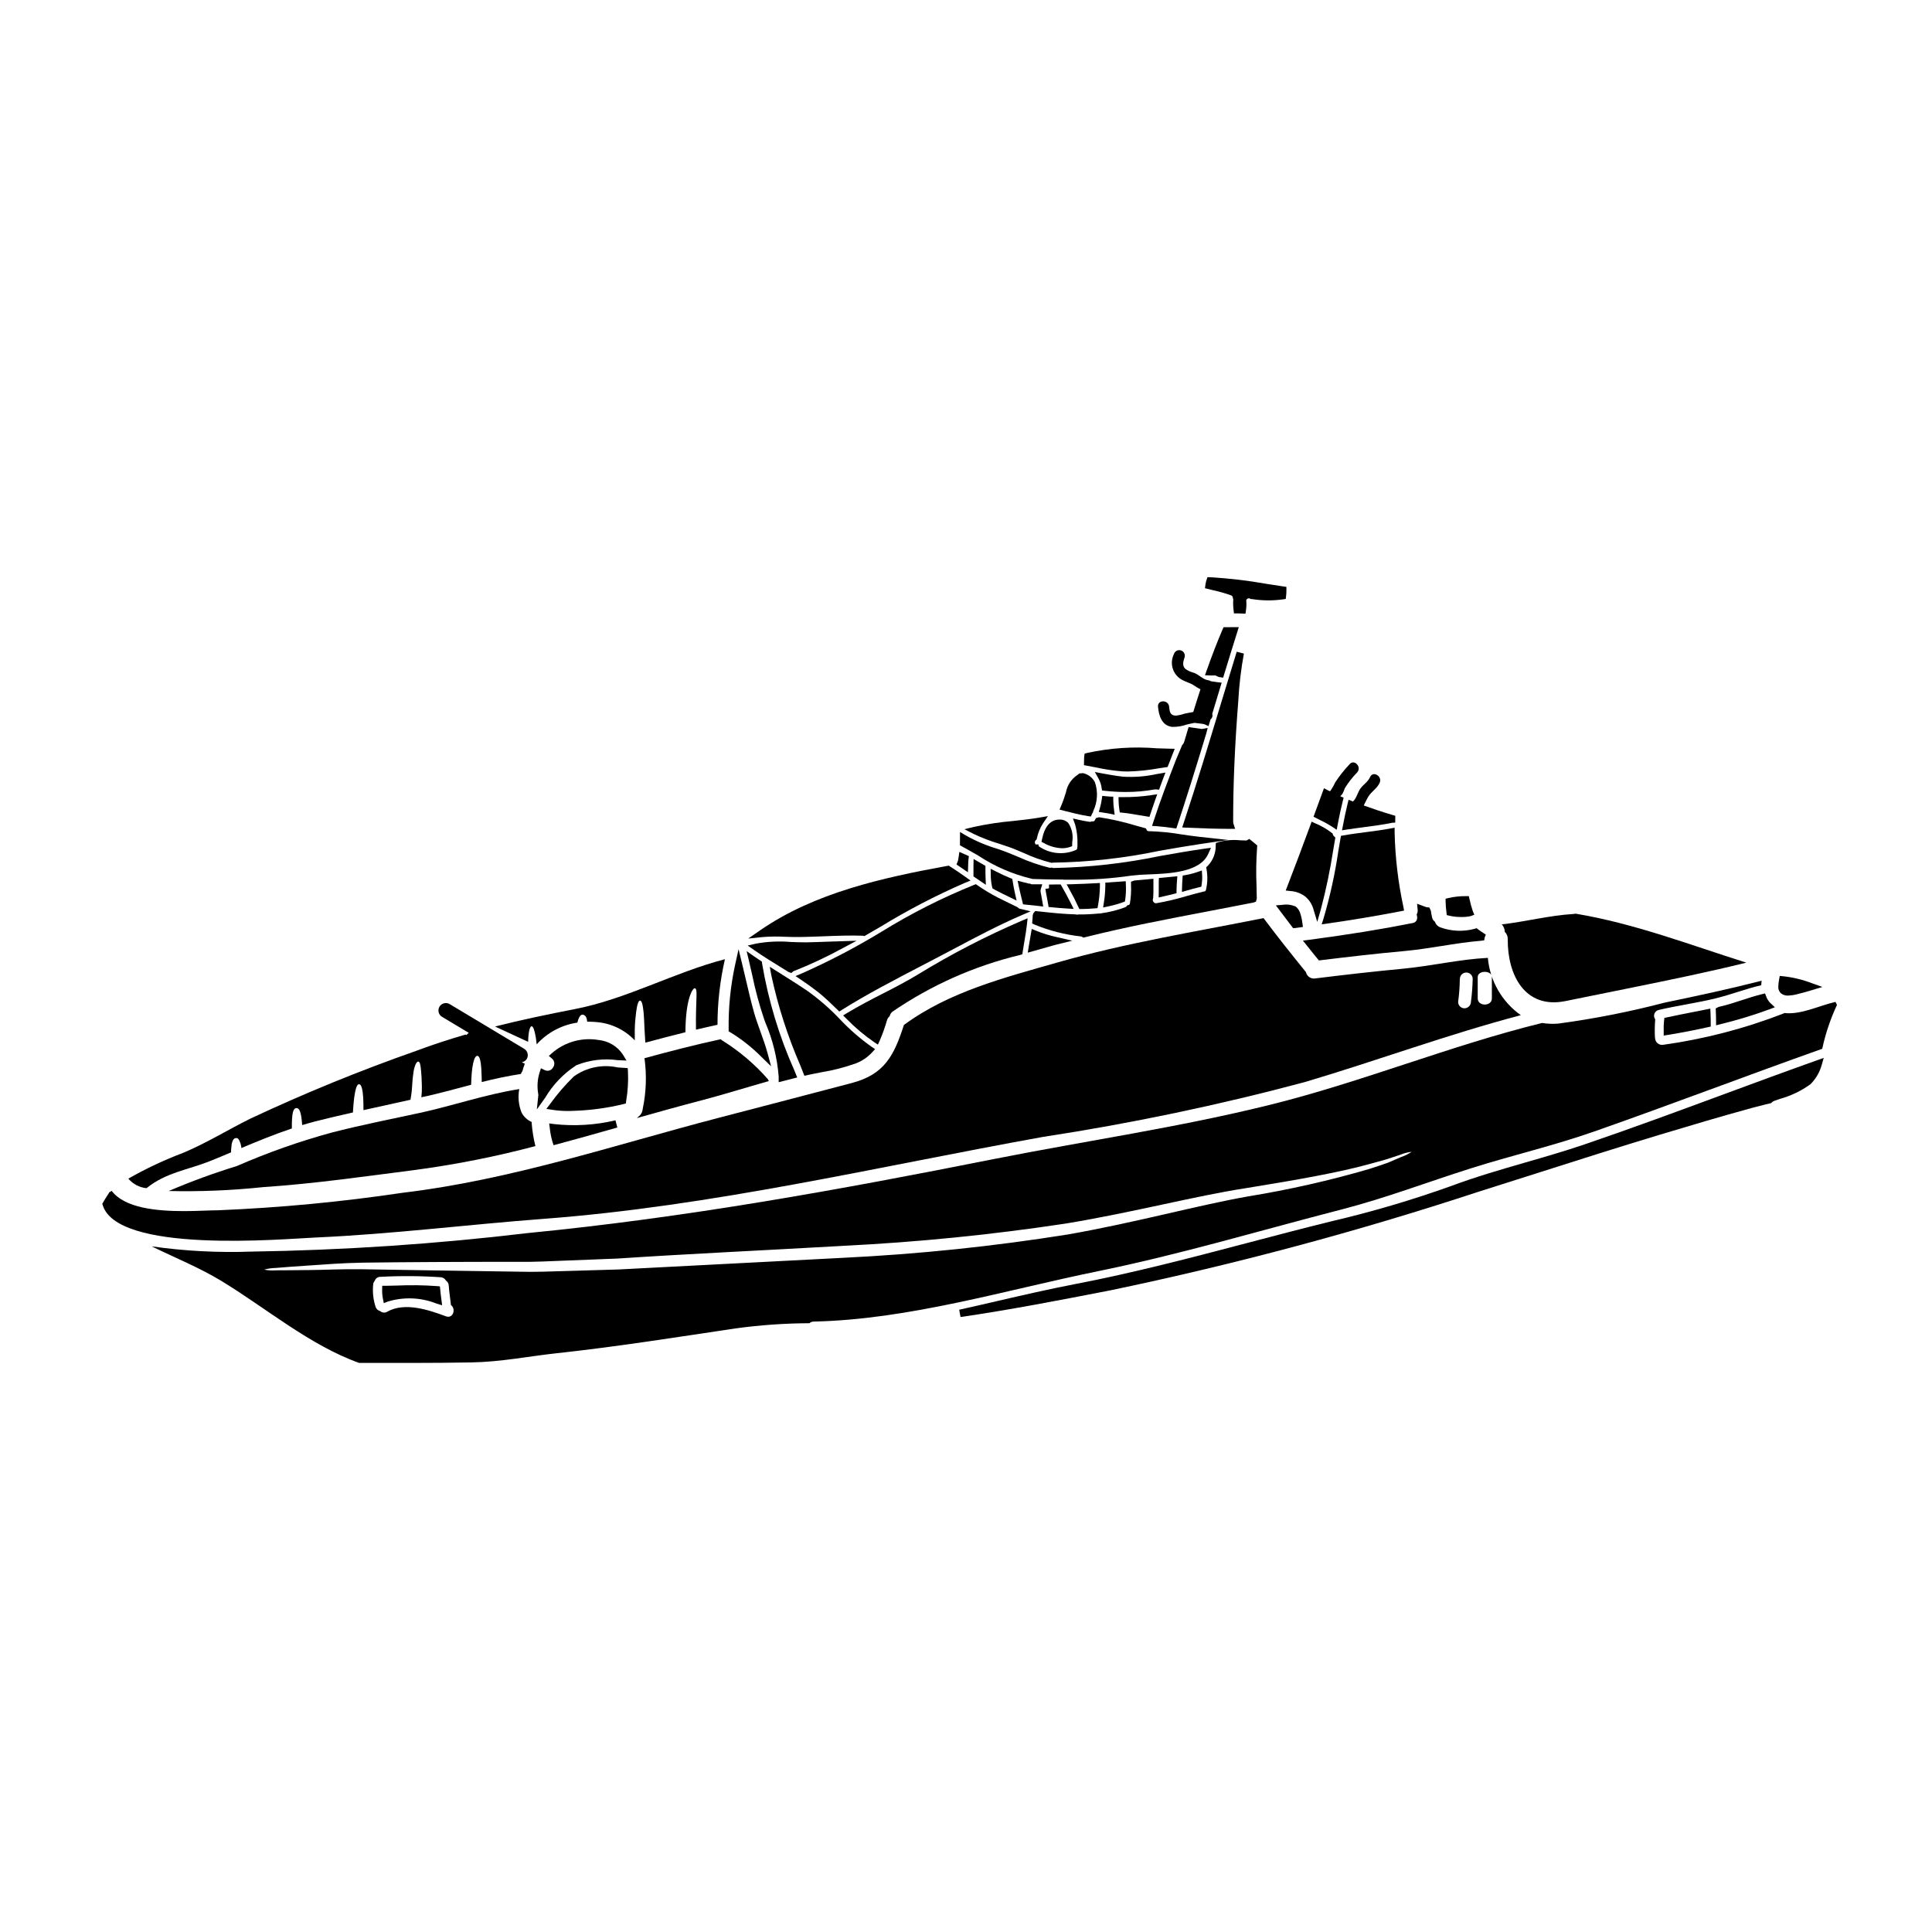 <?xml version="1.0" encoding="UTF-8"?>
<!-- Uploaded to: SVG Repo, www.svgrepo.com, Generator: SVG Repo Mixer Tools -->
<svg fill="#000000" width="800px" height="800px" version="1.1" viewBox="144 144 512 512" xmlns="http://www.w3.org/2000/svg">
 <g>
  <path d="m425.07 378.38h-0.582c-0.816 0.02-1.652 0.039-2.492 0.039v1.004l-0.957 0.133c0.102 0.742 0.242 1.484 0.395 2.219 0.117 0.609 0.234 1.211 0.328 1.828l0.117 0.754 0.762 0.074c1.398 0.129 2.801 0.266 4.199 0.34l1.695 0.094-0.758-1.52c-0.762-1.516-1.574-2.996-2.414-4.477z"/>
  <path d="m424.15 394.28 4.016-0.984-4.027-0.934c-1.906-0.414-3.777-0.988-5.586-1.715l-1.133-0.465-0.312 1.797c-0.168 0.992-0.344 1.969-0.5 2.969l-0.242 1.516 6.731-1.902c0.355-0.105 0.695-0.195 1.055-0.281z"/>
  <path d="m430.05 384.9h0.645c1.148 0 2.277-0.078 3.406-0.172l0.75-0.059 0.137-0.742c0.293-1.605 0.461-3.231 0.5-4.863v-1.062l-1.059 0.059c-2.035 0.109-4.086 0.203-6.144 0.262l-1.621 0.043 0.789 1.422c0.941 1.676 1.668 3.121 2.309 4.539z"/>
  <path d="m366.62 414.14c-2.586-2.734-5.426-5.219-8.477-7.418-2.18-1.5-4.418-2.906-6.648-4.309l-3.496-2.203 0.395 2.188v-0.004c1.766 8.215 4.344 16.234 7.691 23.941l1.086 2.754 1.285-0.281c0.266-0.062 0.527-0.121 0.82-0.172 0.789-0.168 1.621-0.328 2.441-0.484 3.106-0.504 6.16-1.297 9.125-2.359 1.633-0.629 3.102-1.625 4.281-2.914l0.789-0.848-0.953-0.637c-3.012-2.137-5.805-4.566-8.34-7.254z"/>
  <path d="m450.04 353.2c0.117-0.012 0.23-0.012 0.344 0l0.789 0.078 0.254-0.73c0.262-0.742 0.535-1.484 0.812-2.203l0.617-1.609-2.277 0.395v-0.004c-2.922 0.645-5.914 0.879-8.898 0.707-1.875-0.207-3.738-0.535-5.484-0.855l-2.051-0.395 1.016 1.828h0.004c0.391 0.727 0.648 1.516 0.766 2.332l0.113 0.742 0.75 0.082 0.004 0.004c1.816 0.203 3.641 0.309 5.465 0.309 2.609 0.016 5.215-0.215 7.777-0.68z"/>
  <path d="m377.12 419.8c0.75-1.73 1.391-3.504 1.914-5.312l0.074-0.25v-0.004c0.094-0.285 0.254-0.543 0.469-0.75l0.188-0.176 0.078-0.246 0.004-0.004c0.125-0.387 0.363-0.727 0.691-0.973 10.254-7.019 21.703-12.105 33.785-15.008l0.613-0.18 0.086-0.629c0.141-0.996 0.309-1.969 0.48-2.973 0.246-1.426 0.488-2.848 0.645-4.277l0.176-1.664-1.539 0.652 0.004-0.004c-9.484 4.07-18.66 8.82-27.465 14.207-3.062 1.871-6.316 3.543-9.469 5.152-3.152 1.609-6.312 3.258-9.344 5.086l-1.078 0.656 0.902 0.887h-0.004c2.25 2.305 4.719 4.387 7.371 6.215l0.953 0.625z"/>
  <path d="m454.92 363.45 0.816 0.113 0.262-0.789c2.32-7 4.688-14.504 7.66-24.348l0.395-1.512-1.574 0.273-3.488-0.504-0.246 0.812c-0.246 0.809-0.48 1.613-0.719 2.418l-0.199 0.68h-0.008c-0.094 0.324-0.273 0.613-0.52 0.844l-1.699 4.031c-2.031 5.273-4.133 10.727-5.902 16.199l-0.395 1.207 1.266 0.078c1.5 0.109 2.977 0.301 4.352 0.496z"/>
  <path d="m407.03 379.45 0.707 0.395c1.258 0.66 2.559 1.301 3.836 1.922l1.836 0.891-0.441-1.969c-0.238-1.066-0.441-2.133-0.605-3.215l-0.086-0.566-0.535-0.203v-0.004c-1.277-0.512-2.531-1.086-3.75-1.727l-1.465-0.738 0.035 1.637c0.004 0.984 0.102 1.965 0.301 2.93z"/>
  <path d="m442.11 382.92 0.094-0.578v-0.004c0.172-1.254 0.227-2.519 0.164-3.785l-0.035-1.02-5.414 0.375v0.91h-0.004c-0.016 1.426-0.137 2.856-0.363 4.266l-0.215 1.406 1.391-0.293c1.301-0.273 2.586-0.637 3.84-1.082z"/>
  <path d="m472.3 310.2h-1.34c-0.695 0-1.402 0-2.086 0.02h-0.625l-0.25 0.574c-1.383 3.203-2.723 6.664-4.223 10.898l-0.445 1.25 1.328 0.059-0.004 0.004c0.426 0.02 0.852 0.02 1.277 0 0.164-0.035 0.328 0.02 0.438 0.145l0.633 0.27 1.145 0.168 0.246-0.816c1.145-3.781 2.328-7.551 3.504-11.316z"/>
  <path d="m455.79 380.71v-0.738c0.02-0.859 0.055-1.719 0.125-2.582l0.094-1.18-4.891 0.473-0.035 0.863v1.766 1.27l-0.023 1.25 1.219-0.273c0.934-0.211 1.863-0.418 2.793-0.664z"/>
  <path d="m469.96 363.66h1.367l-0.426-1.297v0.004c-0.07-0.219-0.105-0.441-0.102-0.672 0-9.953 0.395-19.539 1.367-32.047h-0.004c0.227-4.172 0.723-8.328 1.484-12.441l-1.906-0.488c-1.496 4.844-2.973 9.699-4.434 14.562-3.066 10.121-6.231 20.582-9.609 30.777l-0.395 1.227 1.289 0.062c3.918 0.188 7.742 0.293 11.367 0.312z"/>
  <path d="m461.74 379.14 0.625-0.16 0.098-0.641h0.004c0.117-0.777 0.156-1.562 0.113-2.348l-0.07-1.305-1.234 0.426h-0.004c-1.008 0.344-2.039 0.609-3.09 0.789l-0.75 0.129-0.059 0.758c-0.059 0.75-0.094 1.5-0.113 2.246l-0.035 1.332 1.277-0.359c1.074-0.324 2.152-0.602 3.238-0.867z"/>
  <path d="m420.2 378.35h-1.348-1.387c-0.086 0-0.172-0.023-0.25-0.062l-0.227-0.125h-0.312c-0.484-0.102-0.969-0.23-1.453-0.363l-1.543-0.395 0.328 1.574c0.223 1.074 0.492 2.148 0.75 3.211l0.359 1.469 0.691 0.07c1.102 0.109 2.219 0.223 3.336 0.355l1.324 0.152-0.395-2.234c-0.117-0.602-0.23-1.203-0.32-1.75l0.004-0.004c-0.023-0.191-0.008-0.391 0.051-0.578z"/>
  <path d="m543.57 392.96c-0.074 9.445 4.559 18.453 15.188 16.355 5.926-1.18 11.859-2.383 17.793-3.602 10.129-2.062 20.215-4.125 30.234-6.602-15.004-4.742-29.707-10.406-45.289-12.988-0.188 0.059-0.383 0.094-0.582 0.094-6.391 0.395-12.594 2.027-18.922 2.754 0.5 0.535 0.781 1.238 0.789 1.969 0.543 0.527 0.832 1.266 0.789 2.019z"/>
  <path d="m527.33 385.83 0.078 0.68 0.668 0.156 0.004 0.004c1.016 0.234 2.055 0.352 3.098 0.344h0.281c0.762 0.012 1.523-0.07 2.266-0.234l0.988-0.359-0.418-0.992h0.004c-0.348-1.043-0.637-2.106-0.871-3.184l-0.176-0.758h-0.789c-1.539-0.016-3.078 0.148-4.578 0.496l-0.789 0.184v0.789h0.004c0.023 0.961 0.102 1.922 0.23 2.875z"/>
  <path d="m489.28 393.27 2.094 2.606c0.598 0.746 1.18 1.496 1.801 2.231l0.344 0.418 0.535-0.062c7.023-0.855 14.492-1.738 21.852-2.398 3.406-0.305 6.816-0.844 10.117-1.363 3.445-0.547 7.008-1.109 10.523-1.395l0.789-0.113 0.121-0.758 0.305-0.75-0.68-0.445c-0.469-0.305-0.918-0.609-1.371-0.953l-0.395-0.312-0.488 0.156 0.004 0.004c-3.004 0.816-6.184 0.691-9.109-0.367-0.609-0.215-1.105-0.672-1.367-1.266l-0.094-0.246-0.195-0.168c-0.266-0.234-0.449-0.543-0.527-0.883-0.156-0.617-0.273-1.246-0.352-1.879l-0.395-0.828-0.773-0.086c-0.273-0.086-0.535-0.184-1.004-0.359l-1.477-0.547 0.152 1.574v0.004c0.047 0.316 0.004 0.645-0.121 0.941l-0.137 0.309 0.074 0.332v-0.004c0.133 0.453 0.074 0.941-0.16 1.352-0.234 0.336-0.602 0.555-1.004 0.605-8.105 1.625-16.793 3.035-27.336 4.434z"/>
  <path d="m599.47 410.84-0.789 0.395 0.031 0.824c0.031 0.789 0.062 1.574 0.062 2.398v1.258l1.223-0.305 0.004-0.004c4.359-1.059 8.66-2.367 12.875-3.914l1.48-0.555-1.152-1.082h-0.004c-0.508-0.496-0.898-1.102-1.141-1.773l-0.309-0.816-0.852 0.207c-1.816 0.449-3.609 1.031-5.34 1.594-1.988 0.652-4.039 1.32-6.09 1.773z"/>
  <path d="m502.44 356.36-1.051-0.418-0.273 1.102c-0.453 1.875-0.852 3.742-1.203 5.617l-0.266 1.375 1.383-0.215c1.438-0.223 2.879-0.395 4.328-0.598 2.492-0.328 5.074-0.66 7.598-1.18l0.789-0.043 0.023-1.805-0.703-0.207c-2.809-0.832-5.297-1.668-7.664-2.527 0.395-0.719 0.707-1.512 1.211-2.336 0.848-1.395 2.344-2.16 3.019-3.703 0.754-1.723-1.785-3.227-2.551-1.492-0.531 1.219-1.652 1.887-2.461 2.906-0.809 1.02-1.09 2.727-2.078 3.574z"/>
  <path d="m617.88 407.84c0.742-0.027 1.473-0.133 2.191-0.32 1.355-0.305 2.691-0.703 4.027-1.105l2.859-0.859-2.812-1.008h-0.004c-2.441-0.934-4.992-1.551-7.59-1.832l-0.895-0.078-0.164 0.879v-0.004c-0.137 0.684-0.215 1.379-0.227 2.074-0.016 0.668 0.273 1.301 0.789 1.723 0.531 0.379 1.176 0.566 1.824 0.531z"/>
  <path d="m513.59 363.35-1.18 0.219c-2.117 0.395-4.289 0.676-6.394 0.949-1.996 0.262-3.992 0.516-5.977 0.871l-0.676 0.121-0.664 3.848c-0.891 6.121-2.215 12.172-3.965 18.105l-0.48 1.496 1.574-0.223c6.508-0.926 12.988-2.012 19.309-3.231l0.953-0.188-0.172-0.957v-0.004c-1.406-6.516-2.188-13.152-2.332-19.82z"/>
  <path d="m404.68 373.19c-0.297-0.184-0.602-0.359-0.902-0.527l-1.766-1.012-0.031 1.66v1.617 1.324l3.285 2.238-0.082-1.969c-0.031-0.832-0.031-1.68-0.031-2.508v-0.551z"/>
  <path d="m477.18 368.05-0.395-0.332c-0.395-0.324-0.789-0.645-1.18-0.969l-0.531-0.426-0.582 0.344c-0.094 0.051-0.195 0.074-0.301 0.07-0.516 0-1.043-0.027-1.574-0.051-1.941-0.199-3.902-0.031-5.781 0.5l-0.621 0.215-0.035 0.66v0.004c0.039 2.012-0.727 3.961-2.125 5.406l-0.395 0.355 0.082 0.52c0.328 1.816 0.277 3.684-0.148 5.484-0.051 0.273-0.297 0.465-0.574 0.445h-0.133l-0.109 0.039c-1.48 0.359-2.953 0.789-4.422 1.18h0.004c-2.586 0.781-5.215 1.402-7.875 1.859-0.301 0.066-0.613-0.062-0.785-0.316-0.184-0.219-0.25-0.516-0.168-0.789l0.078-0.332c0.066-0.887 0.062-1.781 0.059-2.676v-2.363l-1.094 0.109c-1.312 0.129-2.637 0.238-3.938 0.355l-0.91 0.316v0.914c0.082 1.629-0.02 3.262-0.297 4.867-0.059 0.266-0.168 0.344-0.332 0.395l-0.305 0.07-0.207 0.23c-0.086 0.109-0.191 0.199-0.312 0.262-2.106 0.797-4.293 1.352-6.523 1.652-0.172 0.047-0.352 0.059-0.527 0.035-1.773 0.184-3.555 0.27-5.336 0.254h-0.129l-0.121 0.031c-0.109 0.035-0.223 0.035-0.332 0l-0.285-0.051c-3.043-0.082-6.156-0.395-9.168-0.73l-1.496-0.156-0.516 0.602-0.164 0.559c0 0.371-0.031 0.723-0.062 1.078l-0.082 1.066 0.621 0.289 0.004-0.004c3.949 1.625 8.109 2.688 12.355 3.148 0.094 0.023 0.188 0.062 0.27 0.117l0.344 0.188 0.395-0.094c10.961-2.754 22.156-4.875 32.98-6.938 3.879-0.738 7.766-1.484 11.68-2.258l0.66-0.234 0.211-0.824v-0.199c0-1.043-0.039-2.09-0.059-3.148v-0.004c-0.148-3.383-0.098-6.773 0.148-10.148z"/>
  <path d="m414.24 384.82c-0.109-0.008-0.211-0.062-0.285-0.145l-0.324-0.266c-0.734-0.367-1.477-0.723-2.219-1.082-1.895-0.914-3.848-1.863-5.668-2.969-0.918-0.555-1.82-1.141-2.703-1.746l-0.422-0.293-0.477 0.176v0.004c-8.531 3.445-16.75 7.609-24.578 12.441-6.777 4.125-13.816 7.805-21.07 11.02l-1.684 0.703 1.52 1.02c1.699 1.141 3.211 2.234 4.613 3.34 1.73 1.402 3.312 2.93 4.922 4.496l0.555 0.547 0.656-0.418c6.641-4.176 14.004-7.992 21.117-11.691l4.359-2.277c1.602-0.828 3.199-1.668 4.781-2.516 5.512-2.926 11.23-5.949 17.059-8.477l2.723-1.18z"/>
  <path d="m470.23 301.77c0.27 0.086 0.457 0.328 0.473 0.613l0.125 0.484h0.004c-0.07 0.941-0.043 1.887 0.082 2.82l0.094 0.875h0.883c0.434 0 0.867 0 1.285 0.035l0.891 0.039 0.125-0.887c0.129-0.867 0.156-1.746 0.078-2.621 0-0.109 0.043-0.215 0.125-0.289 0.199-0.281 0.574-0.367 0.875-0.203l0.215 0.121h0.27c2.731 0.441 5.508 0.465 8.242 0.082l0.738-0.109 0.09-0.746 0.004-0.004c0.055-0.531 0.082-1.066 0.082-1.598v-0.852l-0.844-0.121c-1.473-0.215-2.949-0.449-4.422-0.68h0.004c-4.938-0.879-9.922-1.465-14.926-1.754l-0.723-0.023-0.242 0.684h-0.004c-0.145 0.449-0.246 0.91-0.309 1.375l-0.117 0.871 2.363 0.586c1.539 0.332 3.055 0.77 4.539 1.301z"/>
  <path d="m487.38 384.25c-1.094-0.484-2.301-0.645-3.481-0.461l-1.785 0.145 2 2.644c0.75 1 1.5 2 2.258 2.977l0.301 0.395h0.48l2.133-0.293-0.129-0.973-0.004 0.004c-0.102-0.941-0.305-1.863-0.613-2.758-0.211-0.66-0.617-1.246-1.16-1.68z"/>
  <path d="m497 363.07 1.238 0.84 0.277-1.477c0.418-2.219 0.859-4.262 1.355-6.238l0.203-0.789-0.758-0.34-0.133-0.062v0.004c0.207-0.188 0.395-0.395 0.562-0.617 0.258-0.492 0.48-1 0.664-1.527 0.941-1.527 2.055-2.949 3.312-4.231 1.18-1.465-0.891-3.562-2.086-2.086-1.395 1.48-2.664 3.082-3.785 4.777-0.312 0.707-0.688 1.387-1.121 2.023-0.098 0.121-0.172 0.23-0.266 0.352-0.199-0.102-0.395-0.188-0.605-0.293l-0.992-0.516-2.769 7.555 1.844 0.934h-0.004c1.059 0.492 2.082 1.059 3.062 1.691z"/>
  <path d="m486.02 380.14c1.414 0.094 2.766 0.602 3.894 1.457 1.082 0.914 1.852 2.141 2.203 3.512l0.969 3.211 0.922-3.227c1.395-5.25 2.504-10.57 3.328-15.938l0.551-3.199-0.395-0.363c-0.117-0.105-0.203-0.242-0.246-0.395l-0.082-0.285-0.227-0.191h-0.004c-1.332-1.035-2.805-1.883-4.367-2.523l-0.973-0.449-0.363 1.004c-1.969 5.359-3.981 10.703-6.035 16.035l-0.473 1.207z"/>
  <path d="m440.64 358.56 0.121 0.738 0.746 0.078c1.492 0.156 2.973 0.414 4.457 0.664l2.648 0.438 0.57-1.691c0.312-0.918 0.621-1.84 0.945-2.754l0.555-1.543-1.621 0.234 0.004 0.004c-2.523 0.375-5.074 0.547-7.625 0.516h-1.023l0.023 1.023c0.016 0.77 0.082 1.535 0.199 2.293z"/>
  <path d="m337.59 417.6c2.981 1.824 5.734 4.004 8.195 6.488l2.566 2.5-0.934-3.461c-0.52-1.926-1.203-3.82-1.863-5.652-0.59-1.648-1.207-3.352-1.707-5.09-0.824-2.945-1.531-5.977-2.215-8.906-0.297-1.27-0.59-2.539-0.902-3.805l-1-4.125-0.918 4.144c-1.219 5.606-1.793 11.328-1.711 17.062v0.562z"/>
  <path d="m255.25 438.93c-7.781 1.684-15.621 3.223-23.344 5.211-8.566 2.34-16.953 5.297-25.09 8.852-6.148 1.891-12.191 4.106-18.105 6.637 8.359 0.191 16.719-0.152 25.035-1.031 13.555-0.898 27-2.852 40.465-4.574 10.68-1.434 21.258-3.535 31.676-6.297-0.496-2-0.824-4.039-0.992-6.094v-0.305c-1.129-0.488-2.059-1.34-2.644-2.418-0.816-1.996-1.039-4.18-0.641-6.297-8.879 1.398-17.582 4.402-26.359 6.316z"/>
  <path d="m284 419.09c0.148-2.25 0.523-3.148 0.902-3.113 0.379 0.035 0.727 0.828 1.105 3.019 0.074 0.508 0.148 1.09 0.223 1.762 2.824-3.117 6.641-5.152 10.801-5.758v-0.074c0.094-0.465 0.254-0.914 0.469-1.332 0.355-0.637 0.73-0.766 1.105-0.672 0.441 0.164 0.77 0.547 0.863 1.012 0.078 0.266 0.121 0.543 0.129 0.82 0.789 0 1.539 0.02 2.328 0.094 3.918 0.27 7.594 2.004 10.297 4.859v-2.945c0.035-1.504 0.156-3.008 0.355-4.5 0.281-2.231 0.652-3.094 1.047-3.094 0.395 0 0.711 0.863 0.941 3.148 0.109 1.125 0.164 2.59 0.238 4.445 0.059 0.922 0.113 1.969 0.188 3.078 0 0.148 0.039 0.32 0.055 0.469 3.527-0.957 7.059-1.875 10.598-2.754 0.039-9.098 2.027-11.871 2.516-11.648 0.844 0.223 0.164 2.793 0.281 10.969 1.895-0.449 3.785-0.883 5.703-1.297v0.004c0.004-5.852 0.664-11.68 1.969-17.383-13.613 3.543-25.977 10.555-39.867 13.238-7.164 1.391-14.168 2.856-21.059 4.598 2.906 1.387 5.867 2.68 8.773 4.051 0-0.359 0.02-0.699 0.039-0.996z"/>
  <path d="m309.86 436.43 0.082-0.66c0.441-2.602 0.602-5.238 0.473-7.871l-0.074-0.848-0.875-0.051c-0.574-0.031-1.18-0.074-1.754-0.117-4.051-0.898-8.297-0.023-11.664 2.402-2.289 2.242-4.387 4.672-6.262 7.269l-0.992 1.316 1.625 0.25h0.004c1.336 0.207 2.684 0.309 4.035 0.305 0.434 0 0.871 0 1.32-0.031 4.527-0.125 9.031-0.727 13.434-1.793z"/>
  <path d="m182.83 458.88c5.066-4.125 10.879-4.82 16.824-7.184 1.859-0.746 3.715-1.516 5.57-2.305 0-0.449 0.055-1.145 0.113-1.539v-0.004c-0.004-0.355 0.055-0.707 0.164-1.047 0.188-0.73 0.488-1.105 0.883-1.18s0.75-0.035 1.09 0.75c0.219 0.453 0.367 0.934 0.449 1.426 0.023 0.148 0.035 0.301 0.039 0.449 4.426-1.855 8.848-3.672 13.383-5.191-0.055-4.578 0.488-5.363 1.199-5.398s1.273 0.691 1.539 4.5c1.145-0.34 2.305-0.672 3.469-0.977 3.316-0.844 6.641-1.609 9.977-2.363 0.055-0.938 0.109-1.762 0.184-2.496 0.078-1.016 0.215-2.023 0.414-3.019 0.305-1.5 0.676-2.023 1.07-1.969 0.395 0.055 0.711 0.637 0.918 2.102 0.117 0.965 0.18 1.934 0.188 2.906 0.02 0.562 0.02 1.18 0.02 1.859 4.144-0.922 8.289-1.82 12.449-2.754l0.004-0.004c0.234-1.262 0.387-2.539 0.453-3.824 0.059-1.262 0.191-2.519 0.391-3.766 0.359-1.934 0.922-2.59 1.258-2.516 0.395 0.074 0.578 0.789 0.727 2.625 0.074 0.922 0.168 2.121 0.188 3.731h0.004c0.027 1.031-0.016 2.066-0.129 3.094 0.617-0.148 1.234-0.281 1.855-0.395 3.789-0.883 7.559-1.914 11.328-2.91 0.039-1.215 0.094-2.25 0.168-3.148 0.07-0.895 0.203-1.785 0.395-2.664 0.301-1.332 0.676-1.84 1.066-1.855s0.715 0.523 0.922 1.895c0.125 0.914 0.191 1.836 0.203 2.758 0.039 0.676 0.059 1.445 0.059 2.285 3.43-0.863 6.879-1.609 10.367-2.137 0.094-0.273 0.234-0.523 0.414-0.746 0.172-0.672 0.383-1.328 0.637-1.969-0.27-0.137-0.543-0.254-0.812-0.395h0.004c0.539-0.086 1.016-0.398 1.312-0.859 0.27-0.445 0.348-0.984 0.223-1.488-0.129-0.508-0.449-0.941-0.898-1.211l-19.68-11.809c-0.449-0.289-0.996-0.387-1.516-0.266-0.523 0.117-0.973 0.445-1.246 0.902-0.273 0.461-0.352 1.012-0.211 1.527 0.137 0.516 0.48 0.953 0.949 1.211l7.016 4.195c-0.219 0.18-0.418 0.375-0.605 0.582-0.082-0.043-0.168-0.078-0.246-0.121-4.367 1.273-8.738 2.68-13.105 4.328-14.957 5.246-29.637 11.25-43.984 17.984-5.945 2.945-11.566 6.449-17.711 9.02-5.027 1.898-9.895 4.184-14.562 6.848 1.215 1.441 2.949 2.348 4.824 2.531z"/>
  <path d="m290.81 441.89-1.273-0.172 0.164 1.273c0.129 1.219 0.367 2.426 0.711 3.606l0.285 0.895 0.91-0.238c5.328-1.43 10.664-2.93 15.992-4.453l-0.492-1.906c-5.336 1.262-10.848 1.598-16.297 0.996z"/>
  <path d="m227.73 471.95c20.16-0.902 40.113-3.418 60.223-4.934 44.895-3.379 88.324-13.777 132.5-21.734 23.379-3.57 46.539-8.426 69.387-14.535 19.145-5.68 37.879-12.637 57.195-17.711h-0.004c-4.996-3.539-8.188-9.09-8.738-15.191-7.477 0.375-14.984 2.156-22.465 2.871-7.746 0.73-15.473 1.613-23.199 2.57-1.16 0.23-2.293-0.512-2.547-1.668-3.824-4.723-7.598-9.445-11.234-14.309-18.379 3.672-36.398 6.562-54.535 11.738-14.098 4.031-28.785 7.762-40.766 16.578-2.609 8.082-5.117 13.086-13.777 15.375-11.754 3.094-23.52 6.168-35.293 9.227-27.883 7.277-54.977 16.43-83.691 19.859h0.004c-16.227 2.422-32.57 3.973-48.961 4.648-2.195 0-5.477 0.223-9.078 0.223-7.219 0-15.715-0.789-19.164-5.379-0.199 0.152-0.41 0.281-0.637 0.395-0.039 0.074-0.055 0.133-0.094 0.207-0.617 0.918-1.18 1.836-1.742 2.809 3.227 13.422 48.066 9.336 56.613 8.961zm307.88-68.992c0-1.879 3.75-1.879 3.75 0v5.625c0 2.176-3.75 2.176-3.75 0zm-4.723 0.469c0-0.938 0.758-1.695 1.695-1.695s1.699 0.758 1.699 1.695c-0.047 2.039-0.203 4.074-0.469 6.094-0.031 0.926-0.777 1.668-1.707 1.688-0.93 0-1.684-0.754-1.688-1.688 0.281-2.019 0.43-4.055 0.449-6.094z"/>
  <path d="m499.73 464.47c11.703-3.039 22.805-7.297 34.277-10.914 10.82-3.414 21.789-5.949 32.52-9.715 20.211-7.086 40.203-14.742 60.383-21.902 0.863-4.016 2.18-7.922 3.914-11.641-0.148-0.242-0.281-0.527-0.395-0.789-4.238 0.957-9.172 3.473-13.559 2.945-0.059 0.031-0.113 0.07-0.168 0.113-10.305 4.008-21.039 6.801-31.992 8.324-0.523 0.07-1.051-0.09-1.449-0.43-0.398-0.344-0.637-0.844-0.648-1.367 0-0.055-0.039-0.113-0.039-0.188v-0.004c-0.078-1.594-0.051-3.191 0.074-4.781-0.316-0.43-0.395-0.988-0.207-1.484 0.184-0.5 0.609-0.871 1.129-0.988 5.043-1.18 10.184-1.859 15.188-3.098 4.051-0.992 7.93-2.531 11.98-3.449 0.02-0.395 0.055-0.789 0.113-1.199-8.512 2.176-17.047 4.012-25.656 5.793h0.004c-9.297 2.43-18.734 4.293-28.262 5.57-1.426 0.117-2.859 0.059-4.273-0.168-24.402 6.004-47.688 15.641-72.062 21.68-24.172 6-48.805 9.543-73.211 14.383-41.199 8.195-81.867 15.562-123.71 19.633h-0.004c-24.277 2.894-48.688 4.527-73.133 4.894-8.809 0.316-17.625-0.148-26.348-1.391 6.191 3.019 12.66 5.644 18.398 9.117 11.758 7.125 23.555 17.137 36.57 21.77h0.168c9.375 0 19.594 0.055 29.57-0.129 7.871-0.133 14.926-1.594 22.691-2.441 15.883-1.723 31.594-4.219 47.406-6.582v0.004c6.469-0.887 12.988-1.344 19.516-1.371 0.285-0.27 0.66-0.422 1.051-0.43 25.43-0.543 50.914-8.363 75.703-13.41 21.59-4.41 43.098-10.844 64.457-16.355zm-237.54 28.371c-4.613-1.723-10.949-3.844-15.582-1.219-0.598 0.363-1.363 0.285-1.879-0.184-0.551-0.133-0.996-0.535-1.18-1.07-0.629-1.918-0.852-3.941-0.656-5.945 0.023-0.363 0.168-0.707 0.41-0.977 0.211-0.656 0.832-1.094 1.52-1.07 5.348-0.289 10.711-0.25 16.051 0.113 0.559 0.062 1.051 0.391 1.316 0.883 0.434 0.285 0.703 0.758 0.73 1.273 0.109 1.742 0.414 3.469 0.578 5.195 1.43 1.051 0.562 3.695-1.309 3zm105.26-15.508c-21.172 1.086-41.328 2.137-59.648 3.094-4.613 0.129-9.102 0.262-13.465 0.395-4.367 0.113-8.609 0.32-12.699 0.188-8.156-0.113-15.77-0.223-22.707-0.34-6.938-0.113-13.203-0.203-18.715-0.301-5.516-0.094-10.258 0.184-14.137 0.203-3.883 0.02-6.898 0.094-8.945 0.074l-0.004 0.008c-1.047 0.074-2.102 0.012-3.129-0.188 1.008-0.277 2.047-0.43 3.094-0.449 2.043-0.184 5.043-0.395 8.926-0.656 3.887-0.266 8.605-0.652 14.137-0.746 5.535-0.094 11.809-0.113 18.77-0.168 6.961-0.055 14.562-0.039 22.707-0.055 4.09 0.074 8.289-0.188 12.621-0.34 4.332-0.148 8.773-0.359 13.352-0.523 18.301-1.219 38.539-2.156 59.648-3.356l0.004-0.008c19.84-0.969 39.617-2.945 59.258-5.926 18.043-2.981 34.035-7.273 47.84-9.395 13.711-2.211 24.715-4.199 32.18-6.262 1.855-0.523 3.523-0.938 4.949-1.371l3.582-1.18-0.004-0.004c0.969-0.406 1.996-0.672 3.039-0.785-0.871 0.586-1.816 1.055-2.812 1.391-0.938 0.414-2.117 0.898-3.488 1.5-1.406 0.523-3.074 1.031-4.914 1.648h0.004c-10.559 3.078-21.293 5.508-32.145 7.277-13.629 2.402-29.59 6.898-47.762 10.09v-0.004c-19.719 3.156-39.594 5.219-59.535 6.188z"/>
  <path d="m592.7 412.2c-2.309 0.453-4.625 0.906-6.934 1.41l-0.684 0.145-0.082 0.691-0.004 0.004c-0.102 0.949-0.137 1.906-0.098 2.859v1.133l1.121-0.184c3.566-0.578 7.117-1.262 10.555-2.035l0.789-0.172v-0.789c0-0.992-0.02-1.926-0.059-2.816l-0.051-1.148z"/>
  <path d="m601.09 433.9c-12.184 4.5-24.773 9.148-37.281 13.414-5.117 1.738-10.375 3.258-15.461 4.723-6.527 1.887-13.273 3.836-19.785 6.269h-0.004c-10.383 3.719-20.973 6.84-31.715 9.348-7.387 1.82-14.883 3.785-22.125 5.695-14.957 3.938-30.406 7.992-45.801 10.945-6.918 1.328-13.922 2.945-20.688 4.508-3.344 0.789-6.691 1.543-10.035 2.285l0.355 1.938c13.008-1.887 26.125-4.434 38.801-6.894l1.039-0.199v-0.004c32.914-6.867 65.414-15.574 97.352-26.078 5.445-1.715 10.883-3.441 16.32-5.18 10.418-3.32 21.195-6.762 31.848-9.969 7.731-2.328 15.98-4.789 24.367-7.086 1.121-0.309 2.273-0.594 3.434-0.887l1.652-0.395 0.191-0.191v0.004c0.195-0.199 0.438-0.344 0.703-0.422l1.461-0.512c2.894-0.801 5.621-2.109 8.055-3.867 1.438-1.422 2.473-3.199 3.008-5.152l0.527-1.844-1.801 0.645c-8.164 2.906-16.289 5.902-24.418 8.906z"/>
  <path d="m260.66 485.69-0.086-0.789-0.789-0.074v0.004c-3.535-0.254-7.086-0.305-10.625-0.145-0.973 0.023-1.945 0.051-2.918 0.066h-0.949l-0.02 0.941v-0.004c-0.023 0.844 0.043 1.684 0.207 2.508l0.23 1.152 1.094-0.434v0.004c4.242-1.285 8.793-1.09 12.906 0.551l1.453 0.449-0.184-1.508c-0.141-0.914-0.23-1.82-0.32-2.723z"/>
  <path d="m288.46 434.94c2.055-3.496 4.902-6.461 8.312-8.66 3.457-1.371 7.211-1.832 10.898-1.328l2.363 0.109-0.957-1.574c-1.441-2.188-3.793-3.609-6.398-3.871-4.441-0.766-8.992 0.508-12.395 3.465l-0.84 0.758 0.871 0.723v0.004c0.68 0.598 0.781 1.617 0.234 2.34-0.418 0.777-1.379 1.082-2.168 0.688l-1.02-0.492-0.352 1.074c-0.582 1.848-0.711 3.812-0.371 5.719 0.027 0.121 0.035 0.246 0.027 0.371l-0.395 3.746z"/>
  <path d="m420.01 367.09 0.645 0.344h0.004c1.473 0.828 3.125 1.297 4.816 1.359 0.68 0.008 1.359-0.102 2.004-0.316l0.648-0.223 0.031-1.133v-0.004c0.305-1.75-0.074-3.551-1.062-5.027-0.605-0.605-1.441-0.93-2.297-0.898-2.363 0-3.938 1.742-4.641 5.176z"/>
  <path d="m408.93 367.64c0.789 0.254 1.574 0.512 2.344 0.789 1.387 0.484 2.731 1.066 4.078 1.645h-0.004c2.316 1.078 4.727 1.934 7.203 2.551l0.18 0.043 0.227-0.059h0.004c9.543-0.137 19.047-1.191 28.387-3.148 3.496-0.609 6.981-1.223 10.445-1.738l7.652-1.133-7.695-0.84c-1.523-0.16-3.047-0.395-4.574-0.613-2.894-0.5-5.824-0.789-8.766-0.871-0.234 0.023-0.457-0.117-0.539-0.34l-0.191-0.395-2.492-0.688c-3.25-0.996-6.57-1.754-9.93-2.273l-0.789 0.215-0.332 0.574 0.004 0.004c-0.09 0.234-0.344 0.367-0.586 0.309h-0.195l-0.188 0.059-0.004 0.004c-0.133 0.047-0.273 0.062-0.414 0.055-0.891-0.125-1.785-0.293-2.676-0.492l-1.738-0.395 0.598 1.676c0.453 1.656 0.652 3.367 0.598 5.082v0.629l-0.055 0.238v0.141c0.027 0.23-0.09 0.453-0.297 0.559-3.262 1.449-7.047 1.07-9.957-0.996v-0.441h-0.75c-0.113-0.102-0.188-0.242-0.211-0.391-0.059-0.262 0.02-0.531 0.203-0.723l0.242-0.211 0.07-0.309h0.004c0.293-1.41 0.844-2.754 1.621-3.965l1.301-1.914-2.277 0.395c-2.316 0.395-4.723 0.648-7.019 0.902-3.441 0.297-6.859 0.816-10.234 1.547l-2.602 0.621 2.363 1.211-0.004 0.004c2.262 1.074 4.598 1.973 6.996 2.684z"/>
  <path d="m432.32 360.28 0.789 0.098 0.297-0.727 0.254-0.371 0.051-0.324c1.152-2.394 1.316-5.144 0.453-7.66-0.645-1.234-1.809-2.117-3.168-2.406l-1.012 0.094-0.219 0.219h-0.004c-0.102 0.098-0.219 0.184-0.344 0.25-1.531 1.047-2.582 2.66-2.918 4.481-0.355 1.121-0.754 2.394-1.258 3.562l-0.453 1.055 1.109 0.289c2.141 0.551 4.242 1.078 6.422 1.441z"/>
  <path d="m438.09 355.1c-0.336-0.02-0.648-0.055-1.039-0.09l-0.938-0.098-0.133 0.934v-0.004c-0.113 0.762-0.273 1.512-0.48 2.254l-0.312 1.07 1.574 0.242c0.426 0.062 0.852 0.125 1.27 0.215l1.367 0.301-0.176-1.387h0.004c-0.121-0.812-0.188-1.637-0.199-2.457v-0.953z"/>
  <path d="m434.61 347.41c2.277 0.504 4.59 0.84 6.918 1.012 0.434 0.023 0.863 0.035 1.297 0.035 2.754-0.07 5.496-0.348 8.207-0.836l2.391-0.359 1.891-4.824-1.414-0.031c-1.082-0.027-2.164-0.062-3.254-0.098-6.223-0.512-12.488-0.094-18.586 1.238l-0.625 0.168-0.09 0.637-0.004 0.004c-0.02 0.121-0.027 0.242-0.031 0.363-0.02 0.336-0.039 0.887-0.039 1.238v0.828l0.816 0.141c0.836 0.148 1.68 0.336 2.523 0.484z"/>
  <path d="m352.11 392.26c1.281 0.039 2.59 0.078 3.894 0.059 2.152-0.031 4.297-0.113 6.445-0.199 3.348-0.129 6.809-0.262 10.234-0.145l0.395 0.094 4.328-2.508v-0.004c7.109-4.344 14.508-8.195 22.148-11.527l1.652-0.676-1.457-1.035c-1.305-0.93-2.633-1.84-3.996-2.707l-0.328-0.211-0.395 0.07c-17.16 3.148-35.125 7.086-49.594 17.074l-3.148 2.18 3.816-0.395h0.004c1.996-0.156 4-0.18 6-0.07z"/>
  <path d="m400.57 373.36c0-0.59 0.035-1.18 0.109-1.785l0.082-0.688-2.519-1.125-0.191 1.352c-0.047 0.32-0.094 0.645-0.168 0.957l-0.395 1.031 3.023 2.062z"/>
  <path d="m313.2 439.92c-0.137 0.152-0.293 0.285-0.469 0.395 5.664-1.594 11.324-3.188 17.027-4.668 6-1.574 11.98-3.453 18-5.156h-0.004c-0.094-0.141-0.168-0.293-0.223-0.453-3.492-3.992-7.555-7.449-12.055-10.258-0.18-0.105-0.344-0.23-0.488-0.375-6.789 1.465-13.5 3.207-20.195 5.027 0.621 4.477 0.465 9.023-0.469 13.445-0.066 0.812-0.477 1.555-1.125 2.043z"/>
  <path d="m403.29 370.77c4.273 2.82 9.004 4.875 13.98 6.074l0.426 0.098c2.543 0.074 5.059 0.148 7.766 0.152 0.172-0.016 0.344 0 0.512 0.035h1.93c5.348 0.055 10.695-0.309 15.988-1.09 1.434-0.172 2.879-0.273 4.328-0.301 5.805-0.23 13.777-0.555 15.973-5.438l0.742-1.633-1.773 0.25c-3.91 0.555-7.898 1.258-11.762 1.938-9.301 1.941-18.766 3.008-28.266 3.176l-0.473-0.121-0.215 0.055c-0.102 0.023-0.207 0.023-0.312 0-2.828-0.695-5.586-1.652-8.234-2.859-1.789-0.746-3.644-1.523-5.512-2.133-2.953-0.875-5.797-2.078-8.48-3.586l-1.492-0.902-0.02 3.543 0.523 0.277c1.473 0.793 2.926 1.629 4.371 2.465z"/>
  <path d="m351.19 400.49 1.777 1.098 0.73 0.277 0.539-0.457 0.004-0.004c4.484-1.77 8.855-3.816 13.086-6.129l3.68-1.969-7.582 0.246c-1.91 0.07-3.82 0.145-5.742 0.18-1.406 0-2.754-0.043-4.106-0.102l0.004 0.004c-3.102-0.266-6.227-0.117-9.289 0.445l-2.144 0.5 1.801 1.262c2.344 1.637 4.824 3.168 7.242 4.648z"/>
  <path d="m343.34 402.38c0.812 3.977 1.871 7.894 3.172 11.738l0.328 0.895c1.941 4.531 3.129 9.348 3.516 14.262v1.516l4.918-1.254-0.789-1.934c-4.031-9.039-6.894-18.555-8.531-28.316l-0.047-0.453-0.934-0.621c-0.332-0.219-0.66-0.441-0.988-0.668l-2.121-1.48 0.605 2.523c0.301 1.25 0.586 2.523 0.871 3.793z"/>
  <path d="m454.61 336.63c1.328 0.035 2.652-0.176 3.902-0.625 0.684-0.168 1.375-0.305 2.066-0.438 0.547 0.074 1.059 0.137 1.48 0.184 0.363 0.035 0.723 0.09 1.082 0.168l1.133 0.504 0.539-1.777v-0.004c0.449-0.34 0.625-0.93 0.441-1.461l2.5-8.266-1.18-0.137c-0.523-0.062-1.082-0.145-1.676-0.242h-0.004c-0.203-0.145-0.438-0.234-0.684-0.266-1.379-0.164-2.434-1.457-3.738-1.949-0.836-0.203-1.625-0.559-2.332-1.043-0.965-0.961-0.52-2.043-0.203-3.117 0.215-0.785-0.246-1.598-1.031-1.816-0.785-0.215-1.598 0.246-1.816 1.031-1.207 2.449-0.285 5.418 2.102 6.754 1.078 0.605 2.336 0.879 3.324 1.574h0.004c0.508 0.367 1.051 0.688 1.617 0.961-0.652 1.996-1.289 4-1.906 6.016-0.703 0.133-1.414 0.246-2.109 0.395v-0.004c-0.766 0.266-1.559 0.457-2.359 0.57-1.629 0.055-1.793-0.941-1.926-2.363-0.168-1.879-3.121-1.898-2.953 0 0.227 2.371 0.973 5 3.727 5.352z"/>
 </g>
</svg>
